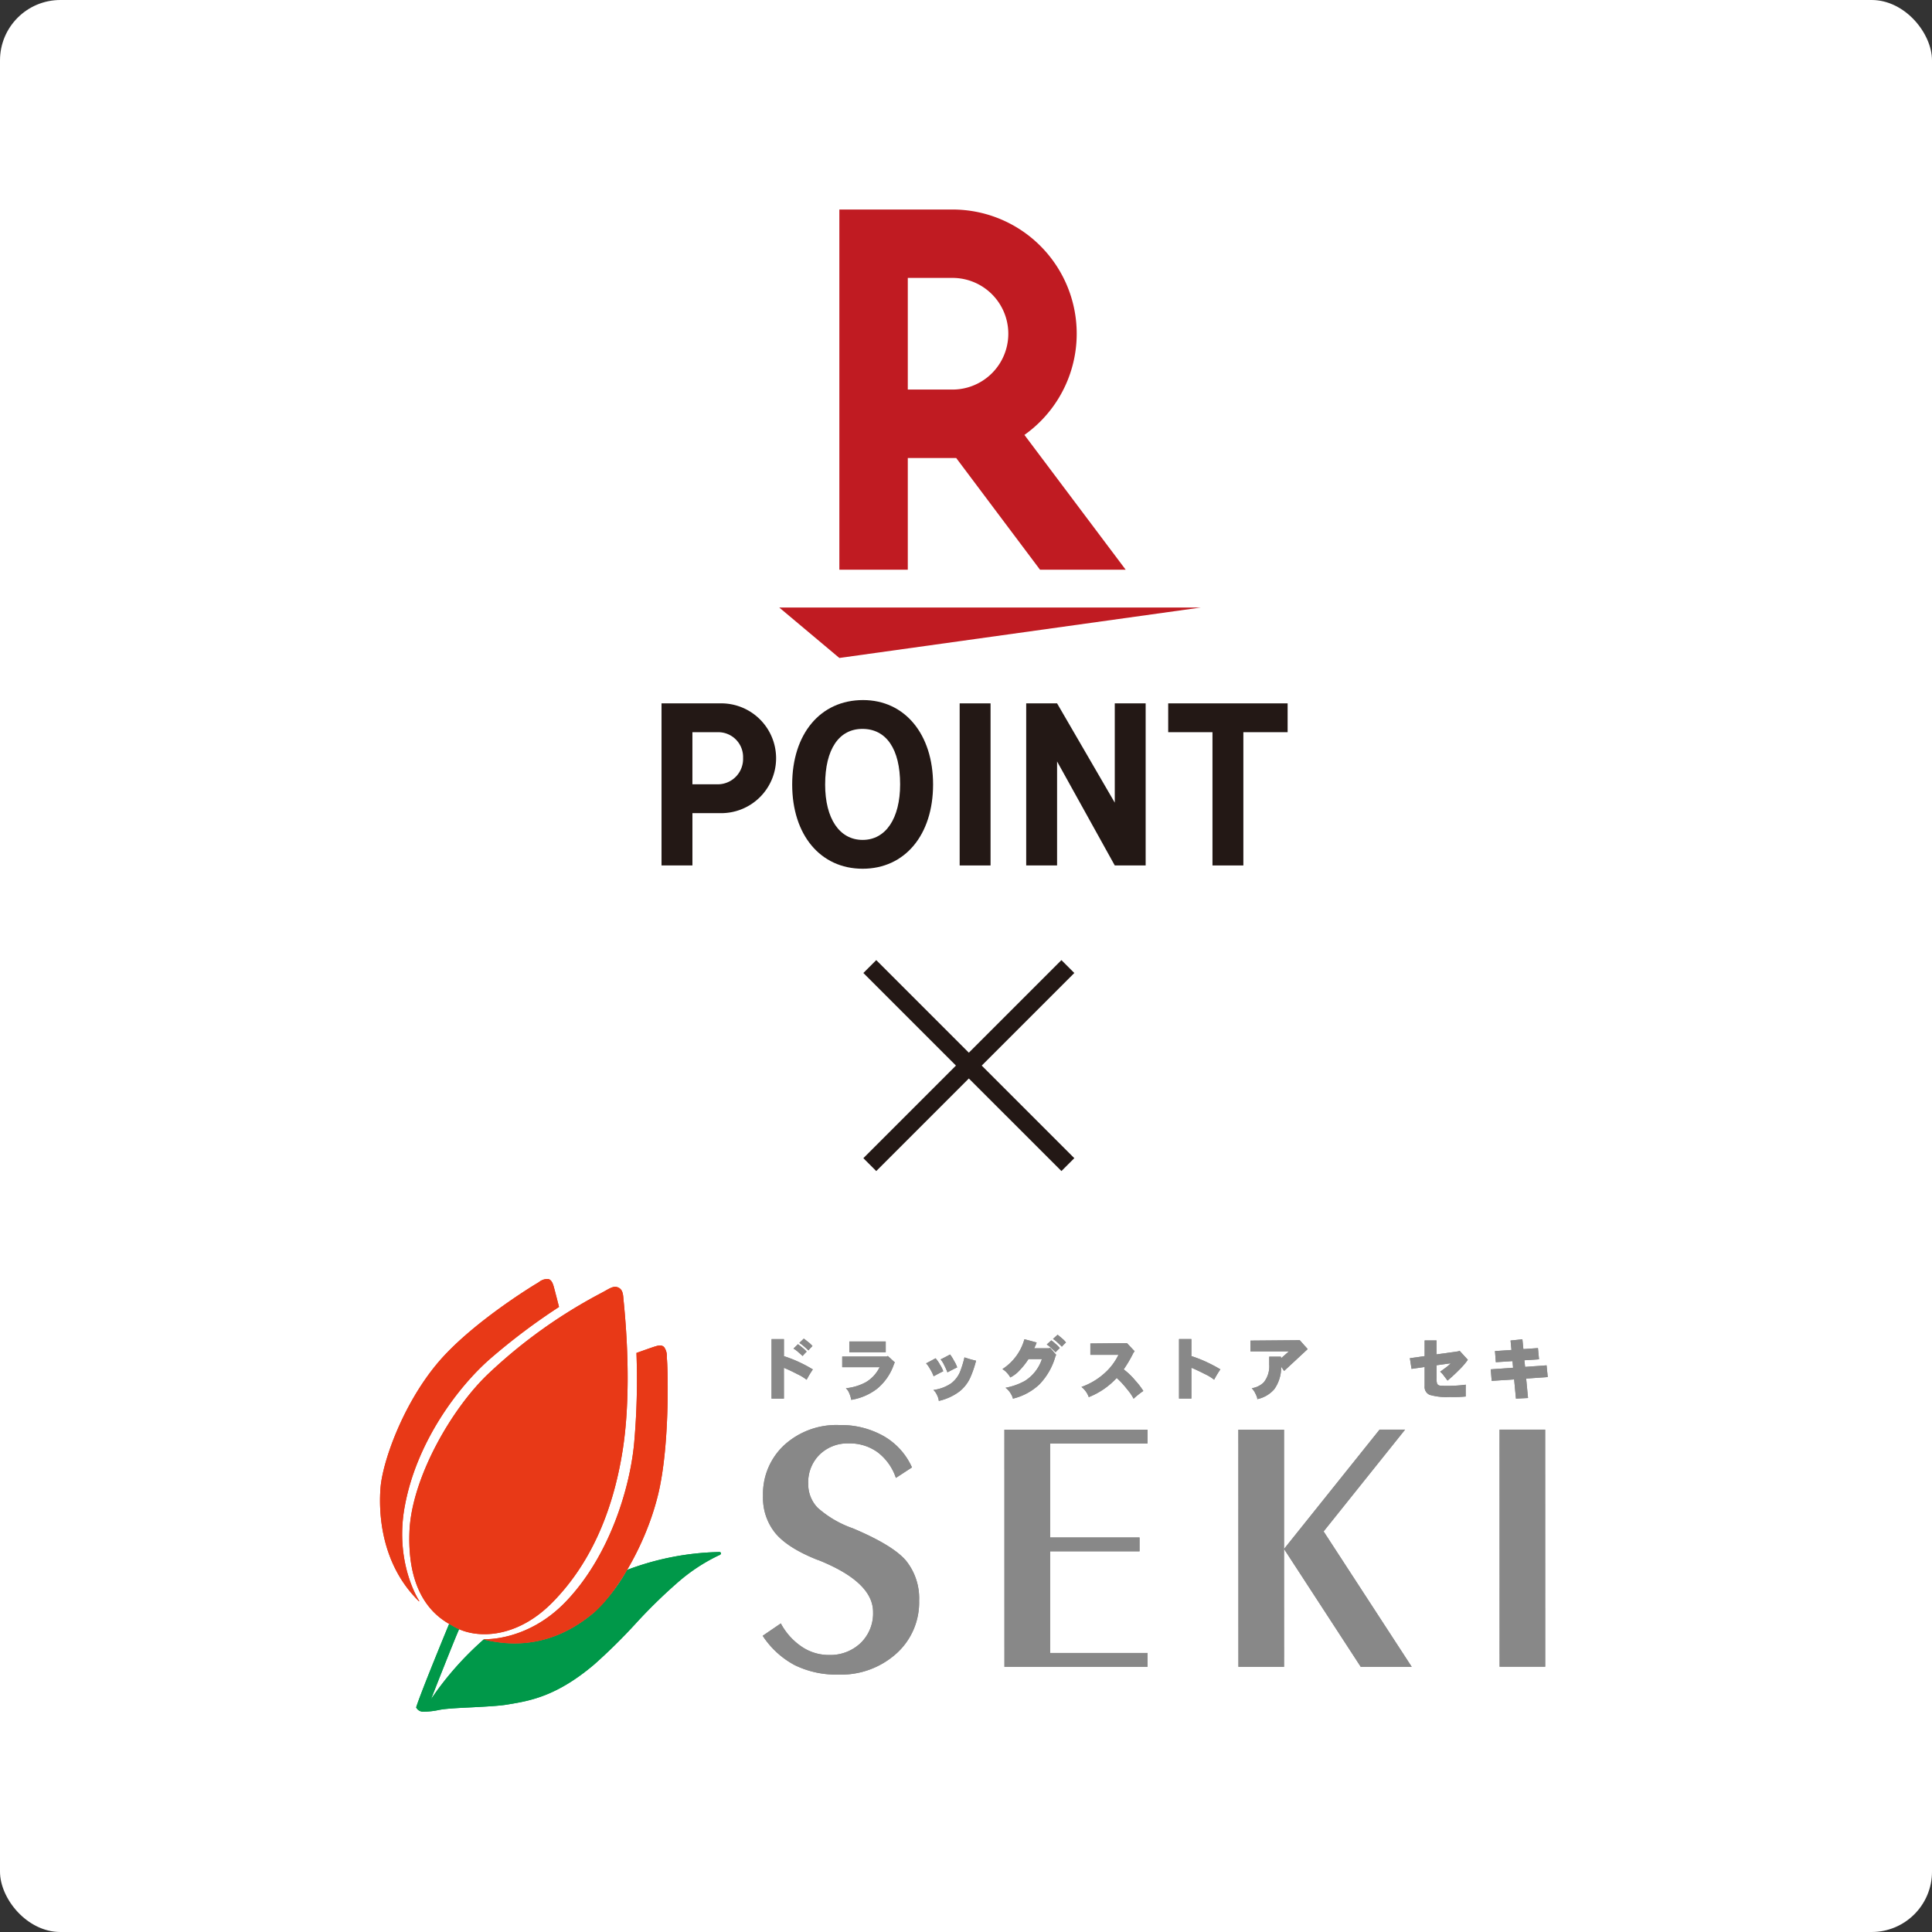 <svg xmlns="http://www.w3.org/2000/svg" width="320" height="320" viewBox="0 0 320 320"><rect x="0" y="0" width="320" height="320" fill="#333333" stroke="none"/><defs><style>.a{fill:#fff;}.b{fill:#009849;}.c{fill:#e83917;}.d{fill:#888;}.e{fill:#231815;}.f{fill:#c01b22;}</style></defs><g transform="translate(-561.691 -865.154)"><g transform="translate(0.483)"><rect class="a" width="320" height="320" rx="10" transform="translate(561.208 865.154)"/></g><g transform="translate(25.589 20)"><rect class="a" width="231.303" height="99.898" rx="0.887" transform="translate(580.103 1042.879)"/><path class="b" d="M655.5,1102.381c-.04-.181-.264-.169-.423-.157h-.089a45.5,45.5,0,0,0-15.014,2.955,29.665,29.665,0,0,1-5.39,6.991c-5.461,4.652-11.615,6.185-18.3,4.559a.036.036,0,0,1-.023-.042c0-.017.006-.028.018-.028h-.009a51.678,51.678,0,0,0-8.78,9.94c.662-1.691,3.9-9.923,4.652-11.6a9.284,9.284,0,0,1-.962-.484l-.284-.163c-.122-.064-.251-.14-.4-.233-.269.647-4.629,11.193-5.462,13.822a.03.03,0,0,0,0,.024,1.3,1.3,0,0,0,1.027.693,12.139,12.139,0,0,0,2.78-.291l.335-.058c1.013-.164,2.981-.269,5.065-.368,2.209-.116,4.493-.233,5.735-.437l.315-.052c3.573-.589,8.017-1.329,14.265-6.64a94.177,94.177,0,0,0,6.772-6.676,85.868,85.868,0,0,1,6.872-6.745,29.746,29.746,0,0,1,6.947-4.617l.054-.024c.13-.052.345-.128.295-.367"/><path class="c" d="M627.5,1110.665c6.151-6.191,10.114-14.778,11.77-25.529,1.007-6.541,1.054-15.245.125-24.5l-.037-.408c-.064-.845-.172-1.525-.878-1.83-.64-.28-1.209.041-2,.483l-.309.175-.771.414a84.038,84.038,0,0,0-18.231,13.054c-6.132,5.7-12.944,17.425-13.253,26.426-.4,11.275,5.154,14.377,6.977,15.4l.284.163c3.785,2.25,10.509,2.006,16.319-3.848"/><path class="c" d="M603.113,1094.826c1.889-10.727,8.858-20,14.26-24.69a104.381,104.381,0,0,1,11.293-8.494.033.033,0,0,0,.019-.041c-.006-.029-.692-2.734-.824-3.189l-.027-.1c-.136-.472-.347-1.2-.954-1.318a2.242,2.242,0,0,0-1.528.531l-.5.3c-.1.061-10.779,6.486-16.376,13.222-5.806,6.99-9.005,16.35-9.342,20.481-.287,3.512-.239,12.382,6.352,18.842a.041.041,0,0,0,.049,0,.045.045,0,0,0,.006-.047c-.039-.064-4.079-6.192-2.432-15.5"/><path class="c" d="M646.592,1070.573l-.044-.606a2.557,2.557,0,0,0-.427-1.662c-.426-.484-1.1-.262-1.552-.122l-.1.029c-.419.128-2.905,1.014-2.932,1.026s-.021.017-.017.035a119.675,119.675,0,0,1-.371,14.785c-.662,7.41-4.027,18.766-11.329,26.38-6.331,6.6-13.458,6.215-13.529,6.215a.033.033,0,0,0-.034.034.036.036,0,0,0,.023.042c6.687,1.626,12.841.093,18.3-4.559,3.012-2.572,8.259-10.281,10.5-19.373,2-8.121,1.631-20.807,1.509-22.224"/><path class="b" d="M655.5,1102.381c-.04-.181-.264-.169-.423-.157h-.089a45.5,45.5,0,0,0-15.014,2.955,29.665,29.665,0,0,1-5.39,6.991c-5.461,4.652-11.615,6.185-18.3,4.559a.036.036,0,0,1-.023-.042c0-.017.006-.028.018-.028h-.009a51.678,51.678,0,0,0-8.78,9.94c.662-1.691,3.9-9.923,4.652-11.6a9.284,9.284,0,0,1-.962-.484l-.284-.163c-.122-.064-.251-.14-.4-.233-.269.647-4.629,11.193-5.462,13.822a.03.03,0,0,0,0,.024,1.3,1.3,0,0,0,1.027.693,12.139,12.139,0,0,0,2.78-.291l.335-.058c1.013-.164,2.981-.269,5.065-.368,2.209-.116,4.493-.233,5.735-.437l.315-.052c3.573-.589,8.017-1.329,14.265-6.64a94.177,94.177,0,0,0,6.772-6.676,85.868,85.868,0,0,1,6.872-6.745,29.746,29.746,0,0,1,6.947-4.617l.054-.024c.13-.052.345-.128.295-.367"/><path class="c" d="M627.5,1110.665c6.151-6.191,10.114-14.778,11.77-25.529,1.007-6.541,1.054-15.245.125-24.5l-.037-.408c-.064-.845-.172-1.525-.878-1.83-.64-.28-1.209.041-2,.483l-.309.175-.771.414a84.038,84.038,0,0,0-18.231,13.054c-6.132,5.7-12.944,17.425-13.253,26.426-.4,11.275,5.154,14.377,6.977,15.4l.284.163c3.785,2.25,10.509,2.006,16.319-3.848"/><path class="c" d="M603.113,1094.826c1.889-10.727,8.858-20,14.26-24.69a104.381,104.381,0,0,1,11.293-8.494.033.033,0,0,0,.019-.041c-.006-.029-.692-2.734-.824-3.189l-.027-.1c-.136-.472-.347-1.2-.954-1.318a2.242,2.242,0,0,0-1.528.531l-.5.3c-.1.061-10.779,6.486-16.376,13.222-5.806,6.99-9.005,16.35-9.342,20.481-.287,3.512-.239,12.382,6.352,18.842a.041.041,0,0,0,.049,0,.045.045,0,0,0,.006-.047c-.039-.064-4.079-6.192-2.432-15.5"/><path class="c" d="M646.592,1070.573l-.044-.606a2.557,2.557,0,0,0-.427-1.662c-.426-.484-1.1-.262-1.552-.122l-.1.029c-.419.128-2.905,1.014-2.932,1.026s-.021.017-.017.035a119.675,119.675,0,0,1-.371,14.785c-.662,7.41-4.027,18.766-11.329,26.38-6.331,6.6-13.458,6.215-13.529,6.215a.033.033,0,0,0-.034.034.036.036,0,0,0,.023.042c6.687,1.626,12.841.093,18.3-4.559,3.012-2.572,8.259-10.281,10.5-19.373,2-8.121,1.631-20.807,1.509-22.224"/><path class="d" d="M792.029,1081.944l-7.556,0,.009,39.276h7.555l-.008-39.279"/><path class="d" d="M726.172,1084.25v-2.294l-23.71,0,.006,39.276h23.709l0-2.291H710.037l0-16.839,14.81,0v-2.294l-14.81,0,0-15.56h16.14"/><path class="d" d="M741.215,1081.956l.009,39.274h7.558l-.006-19.519,0-19.758-7.558,0"/><path class="d" d="M755.332,1098.807l13.493-16.86H764.6l-15.822,19.763,12.706,19.519h8.442l-14.592-22.422"/><path class="d" d="M665.433,1114.041a10.658,10.658,0,0,0,3.432,3.836,7.96,7.96,0,0,0,4.5,1.393,7.284,7.284,0,0,0,5.3-1.994,6.828,6.828,0,0,0,2.046-5.118q0-4.984-9.119-8.628a.762.762,0,0,0-.121-.029q-4.879-1.942-6.932-4.393a9.272,9.272,0,0,1-2.056-6.186,11.012,11.012,0,0,1,3.531-8.433,12.812,12.812,0,0,1,9.118-3.3,14.342,14.342,0,0,1,7.351,1.837,11.258,11.258,0,0,1,4.669,5.177l-2.664,1.74a8.813,8.813,0,0,0-3.014-4.241,7.826,7.826,0,0,0-4.774-1.475,6.625,6.625,0,0,0-4.845,1.854,6.424,6.424,0,0,0-1.883,4.815,5.593,5.593,0,0,0,1.554,3.984,17.309,17.309,0,0,0,5.827,3.411q6.711,2.829,8.846,5.4a9.942,9.942,0,0,1,2.14,6.581,11.385,11.385,0,0,1-3.786,8.775,13.681,13.681,0,0,1-9.593,3.468,15.639,15.639,0,0,1-7.238-1.567,14.472,14.472,0,0,1-5.295-4.857l3.009-2.052"/><path class="d" d="M792.029,1081.944l-7.556,0,.009,39.276h7.555l-.008-39.279"/><path class="d" d="M726.172,1084.25v-2.294l-23.71,0,.006,39.276h23.709l0-2.291H710.037l0-16.839,14.81,0v-2.294l-14.81,0,0-15.56h16.14"/><path class="d" d="M741.215,1081.956l.009,39.274h7.558l-.006-19.519,0-19.758-7.558,0"/><path class="d" d="M755.332,1098.807l13.493-16.86H764.6l-15.822,19.763,12.706,19.519h8.442l-14.592-22.422"/><path class="d" d="M665.433,1114.041a10.658,10.658,0,0,0,3.432,3.836,7.96,7.96,0,0,0,4.5,1.393,7.284,7.284,0,0,0,5.3-1.994,6.828,6.828,0,0,0,2.046-5.118q0-4.984-9.119-8.628a.762.762,0,0,0-.121-.029q-4.879-1.942-6.932-4.393a9.272,9.272,0,0,1-2.056-6.186,11.012,11.012,0,0,1,3.531-8.433,12.812,12.812,0,0,1,9.118-3.3,14.342,14.342,0,0,1,7.351,1.837,11.258,11.258,0,0,1,4.669,5.177l-2.664,1.74a8.813,8.813,0,0,0-3.014-4.241,7.826,7.826,0,0,0-4.774-1.475,6.625,6.625,0,0,0-4.845,1.854,6.424,6.424,0,0,0-1.883,4.815,5.593,5.593,0,0,0,1.554,3.984,17.309,17.309,0,0,0,5.827,3.411q6.711,2.829,8.846,5.4a9.942,9.942,0,0,1,2.14,6.581,11.385,11.385,0,0,1-3.786,8.775,13.681,13.681,0,0,1-9.593,3.468,15.639,15.639,0,0,1-7.238-1.567,14.472,14.472,0,0,1-5.295-4.857l3.009-2.052"/><path class="d" d="M670.672,1068.1a9.58,9.58,0,0,0-.671.725c-.122-.122-.347-.329-.676-.615a5.643,5.643,0,0,0-.827-.624c.209-.2.457-.44.737-.714.119.076.358.263.723.557a4.5,4.5,0,0,1,.714.671m-.965.929a9.291,9.291,0,0,0-.67.723c-.117-.122-.345-.321-.677-.612a5.211,5.211,0,0,0-.828-.618c.21-.21.456-.446.738-.723.119.082.361.266.723.56A4.61,4.61,0,0,1,669.707,1069.028Zm-3.763,7.777h-2.05v-9.852h2.05v2.824a20.79,20.79,0,0,1,2.69,1.064,22.142,22.142,0,0,1,2.1,1.134,16.74,16.74,0,0,0-1.031,1.708,8.128,8.128,0,0,0-1.545-.935q-1.207-.63-2.218-1.044Z"/><path class="d" d="M676.773,1067.343h6.033v1.784h-6.033v-1.784m7.543,3.475a1.784,1.784,0,0,0-.151.3,8.967,8.967,0,0,1-2.81,4.072,9.5,9.5,0,0,1-4.262,1.822,4.716,4.716,0,0,0-.344-1.134,2.147,2.147,0,0,0-.542-.79,8.7,8.7,0,0,0,3.309-1,5.854,5.854,0,0,0,2.276-2.481H675.6v-1.772H683l.146-.094C683.538,1070.1,683.931,1070.457,684.316,1070.818Z"/><path class="d" d="M694.644,1071.64q-.5.219-1.612.819a11.907,11.907,0,0,0-.543-1.2,3.894,3.894,0,0,0-.592-.941c.476-.236,1-.507,1.569-.817a7.036,7.036,0,0,1,.664,1.064,4.844,4.844,0,0,1,.514,1.079m3.122-1.11a17.657,17.657,0,0,1-.968,2.824,6.226,6.226,0,0,1-1.776,2.265,9.017,9.017,0,0,1-3.421,1.565,2.819,2.819,0,0,0-.33-1.029,2.277,2.277,0,0,0-.571-.784,6.781,6.781,0,0,0,2.915-1.076,4.653,4.653,0,0,0,1.475-1.871,16.522,16.522,0,0,0,.758-2.449A17.215,17.215,0,0,0,697.766,1070.53Zm-5.434,1.746c-.178.075-.7.349-1.591.827a6.119,6.119,0,0,0-.589-1.2,4.557,4.557,0,0,0-.659-.942c.478-.242,1-.522,1.569-.837a5.654,5.654,0,0,1,.734,1.067A4.835,4.835,0,0,1,692.332,1072.276Z"/><path class="d" d="M712.662,1067.512a7.442,7.442,0,0,0-.683.694c-.117-.122-.339-.332-.661-.635a4.58,4.58,0,0,0-.809-.647c.222-.2.473-.426.761-.694.111.081.348.271.709.58a4.282,4.282,0,0,1,.683.7m-1.027.933a7.281,7.281,0,0,0-.694.691c-.113-.122-.332-.332-.656-.638a5.565,5.565,0,0,0-.807-.653c.215-.2.475-.426.758-.679a6.086,6.086,0,0,1,.7.574A4.087,4.087,0,0,1,711.635,1068.445Zm-.592,1.122a1.1,1.1,0,0,0-.137.263,10.837,10.837,0,0,1-2.693,4.67,9.674,9.674,0,0,1-4.338,2.314,2.634,2.634,0,0,0-.341-.8,3.089,3.089,0,0,0-.888-1,10.465,10.465,0,0,0,3.182-1.125,6.763,6.763,0,0,0,2.846-3.626H706.45a11.872,11.872,0,0,1-1.461,1.851,5.289,5.289,0,0,1-1.548,1.189,3.6,3.6,0,0,0-.5-.7,3.261,3.261,0,0,0-.808-.682,8.651,8.651,0,0,0,3.644-4.944c.577.146,1.254.326,2.026.542a7.616,7.616,0,0,1-.411.956h2.46a1.477,1.477,0,0,1,.184-.079Z"/><path class="d" d="M724.033,1068.964a1.8,1.8,0,0,0-.228.315,21.292,21.292,0,0,1-1.583,2.687,11.287,11.287,0,0,1,1.935,1.863,11.861,11.861,0,0,1,1.315,1.711,14.316,14.316,0,0,0-1.612,1.283,7.756,7.756,0,0,0-1.064-1.551,14.4,14.4,0,0,0-1.734-1.886,12.557,12.557,0,0,1-4.624,3.174,3.729,3.729,0,0,0-1.212-1.687,11.311,11.311,0,0,0,3.838-2.288,9.666,9.666,0,0,0,2.289-3.032H716.7v-1.877l6.057-.059,1.272,1.347"/><path class="d" d="M733.435,1076.8h-2.051v-9.856h2.051v2.822a21.144,21.144,0,0,1,2.688,1.067,22.782,22.782,0,0,1,2.111,1.131,16.879,16.879,0,0,0-1.035,1.714,7.615,7.615,0,0,0-1.542-.939c-.808-.417-1.548-.763-2.222-1.044v5.1"/><path class="d" d="M748.3,1071.5a6.218,6.218,0,0,1-1.137,3.751,5.09,5.09,0,0,1-2.825,1.645c.047-.1-.04-.385-.259-.84a3.35,3.35,0,0,0-.65-.973,3.514,3.514,0,0,0,1.988-.963,4.262,4.262,0,0,0,.909-2.973v-1.283h1.933l.041.252,1.291-1.134h-6.375V1067.2l8.165-.07c.437.495.877.985,1.314,1.474l-3.9,3.621c-.114-.152-.276-.4-.492-.726"/><path class="d" d="M779.229,1070.369a12.136,12.136,0,0,1-1.469,1.7c-.527.537-1.155,1.12-1.9,1.755-.2-.28-.385-.516-.545-.714a3.9,3.9,0,0,0-.676-.761c.314-.224.594-.428.836-.609a5.518,5.518,0,0,0,.907-.781l-2.341.323v2.169a2.51,2.51,0,0,0,.1.9.618.618,0,0,0,.534.306,13.164,13.164,0,0,0,1.317.035,22.157,22.157,0,0,0,2.889-.192c-.015.093-.018.74-.012,1.958a19.078,19.078,0,0,1-2.621.082,9.952,9.952,0,0,1-3.36-.361,1.417,1.417,0,0,1-.822-1.441v-3.165l-2.166.309-.28-1.769,2.446-.341v-2.6h1.97v2.312l3.62-.507.193-.1,1.37,1.5"/><path class="d" d="M792.457,1073.237l-3.574.254.307,3.218-2,.1-.3-3.186-3.716.25-.157-1.915,3.7-.262-.1-1.1-2.758.181-.143-1.848,2.731-.18-.149-1.563,1.961-.2.161,1.621,2.416-.166.178,1.854-2.429.16.12,1.1,3.558-.257.193,1.93"/><path class="d" d="M670.672,1068.1a9.58,9.58,0,0,0-.671.725c-.122-.122-.347-.329-.676-.615a5.643,5.643,0,0,0-.827-.624c.209-.2.457-.44.737-.714.119.076.358.263.723.557a4.5,4.5,0,0,1,.714.671m-.965.929a9.291,9.291,0,0,0-.67.723c-.117-.122-.345-.321-.677-.612a5.211,5.211,0,0,0-.828-.618c.21-.21.456-.446.738-.723.119.082.361.266.723.56A4.61,4.61,0,0,1,669.707,1069.028Zm-3.763,7.777h-2.05v-9.852h2.05v2.824a20.79,20.79,0,0,1,2.69,1.064,22.142,22.142,0,0,1,2.1,1.134,16.74,16.74,0,0,0-1.031,1.708,8.128,8.128,0,0,0-1.545-.935q-1.207-.63-2.218-1.044Z"/><path class="d" d="M676.773,1067.343h6.033v1.784h-6.033v-1.784m7.543,3.475a1.784,1.784,0,0,0-.151.3,8.967,8.967,0,0,1-2.81,4.072,9.5,9.5,0,0,1-4.262,1.822,4.716,4.716,0,0,0-.344-1.134,2.147,2.147,0,0,0-.542-.79,8.7,8.7,0,0,0,3.309-1,5.854,5.854,0,0,0,2.276-2.481H675.6v-1.772H683l.146-.094C683.538,1070.1,683.931,1070.457,684.316,1070.818Z"/><path class="d" d="M694.644,1071.64q-.5.219-1.612.819a11.907,11.907,0,0,0-.543-1.2,3.894,3.894,0,0,0-.592-.941c.476-.236,1-.507,1.569-.817a7.036,7.036,0,0,1,.664,1.064,4.844,4.844,0,0,1,.514,1.079m3.122-1.11a17.657,17.657,0,0,1-.968,2.824,6.226,6.226,0,0,1-1.776,2.265,9.017,9.017,0,0,1-3.421,1.565,2.819,2.819,0,0,0-.33-1.029,2.277,2.277,0,0,0-.571-.784,6.781,6.781,0,0,0,2.915-1.076,4.653,4.653,0,0,0,1.475-1.871,16.522,16.522,0,0,0,.758-2.449A17.215,17.215,0,0,0,697.766,1070.53Zm-5.434,1.746c-.178.075-.7.349-1.591.827a6.119,6.119,0,0,0-.589-1.2,4.557,4.557,0,0,0-.659-.942c.478-.242,1-.522,1.569-.837a5.654,5.654,0,0,1,.734,1.067A4.835,4.835,0,0,1,692.332,1072.276Z"/><path class="d" d="M712.662,1067.512a7.442,7.442,0,0,0-.683.694c-.117-.122-.339-.332-.661-.635a4.58,4.58,0,0,0-.809-.647c.222-.2.473-.426.761-.694.111.081.348.271.709.58a4.282,4.282,0,0,1,.683.7m-1.027.933a7.281,7.281,0,0,0-.694.691c-.113-.122-.332-.332-.656-.638a5.565,5.565,0,0,0-.807-.653c.215-.2.475-.426.758-.679a6.086,6.086,0,0,1,.7.574A4.087,4.087,0,0,1,711.635,1068.445Zm-.592,1.122a1.1,1.1,0,0,0-.137.263,10.837,10.837,0,0,1-2.693,4.67,9.674,9.674,0,0,1-4.338,2.314,2.634,2.634,0,0,0-.341-.8,3.089,3.089,0,0,0-.888-1,10.465,10.465,0,0,0,3.182-1.125,6.763,6.763,0,0,0,2.846-3.626H706.45a11.872,11.872,0,0,1-1.461,1.851,5.289,5.289,0,0,1-1.548,1.189,3.6,3.6,0,0,0-.5-.7,3.261,3.261,0,0,0-.808-.682,8.651,8.651,0,0,0,3.644-4.944c.577.146,1.254.326,2.026.542a7.616,7.616,0,0,1-.411.956h2.46a1.477,1.477,0,0,1,.184-.079Z"/><path class="d" d="M724.033,1068.964a1.8,1.8,0,0,0-.228.315,21.292,21.292,0,0,1-1.583,2.687,11.287,11.287,0,0,1,1.935,1.863,11.861,11.861,0,0,1,1.315,1.711,14.316,14.316,0,0,0-1.612,1.283,7.756,7.756,0,0,0-1.064-1.551,14.4,14.4,0,0,0-1.734-1.886,12.557,12.557,0,0,1-4.624,3.174,3.729,3.729,0,0,0-1.212-1.687,11.311,11.311,0,0,0,3.838-2.288,9.666,9.666,0,0,0,2.289-3.032H716.7v-1.877l6.057-.059,1.272,1.347"/><path class="d" d="M733.435,1076.8h-2.051v-9.856h2.051v2.822a21.144,21.144,0,0,1,2.688,1.067,22.782,22.782,0,0,1,2.111,1.131,16.879,16.879,0,0,0-1.035,1.714,7.615,7.615,0,0,0-1.542-.939c-.808-.417-1.548-.763-2.222-1.044v5.1"/><path class="d" d="M748.3,1071.5a6.218,6.218,0,0,1-1.137,3.751,5.09,5.09,0,0,1-2.825,1.645c.047-.1-.04-.385-.259-.84a3.35,3.35,0,0,0-.65-.973,3.514,3.514,0,0,0,1.988-.963,4.262,4.262,0,0,0,.909-2.973v-1.283h1.933l.041.252,1.291-1.134h-6.375V1067.2l8.165-.07c.437.495.877.985,1.314,1.474l-3.9,3.621c-.114-.152-.276-.4-.492-.726"/><path class="d" d="M779.229,1070.369a12.136,12.136,0,0,1-1.469,1.7c-.527.537-1.155,1.12-1.9,1.755-.2-.28-.385-.516-.545-.714a3.9,3.9,0,0,0-.676-.761c.314-.224.594-.428.836-.609a5.518,5.518,0,0,0,.907-.781l-2.341.323v2.169a2.51,2.51,0,0,0,.1.9.618.618,0,0,0,.534.306,13.164,13.164,0,0,0,1.317.035,22.157,22.157,0,0,0,2.889-.192c-.015.093-.018.74-.012,1.958a19.078,19.078,0,0,1-2.621.082,9.952,9.952,0,0,1-3.36-.361,1.417,1.417,0,0,1-.822-1.441v-3.165l-2.166.309-.28-1.769,2.446-.341v-2.6h1.97v2.312l3.62-.507.193-.1,1.37,1.5"/><path class="d" d="M792.457,1073.237l-3.574.254.307,3.218-2,.1-.3-3.186-3.716.25-.157-1.915,3.7-.262-.1-1.1-2.758.181-.143-1.848,2.731-.18-.149-1.563,1.961-.2.161,1.621,2.416-.166.178,1.854-2.429.16.12,1.1,3.558-.257.193,1.93"/></g><g transform="translate(22.662 20)"><path class="a" d="M644.4,1001.975a13.378,13.378,0,0,1-13.374-13.383V879.763A13.38,13.38,0,0,1,644.4,866.385H753.246a13.373,13.373,0,0,1,13.372,13.378V988.592a13.371,13.371,0,0,1-13.372,13.383Z"/><path class="e" d="M744.969,966.428V988.5h-5.116V966.428H732.52v-4.775H752.3v4.775Z"/><path class="e" d="M714.115,961.653,723.67,978.1V961.653h5.115V988.5H723.67l-9.555-17.227V988.5H709V961.653Z"/><path class="e" d="M703.095,988.5h-5.116V961.653h5.116Z"/><path class="e" d="M693.576,975.091c0,8.358-4.673,13.953-11.667,13.953s-11.669-5.6-11.669-13.953c0-8.392,4.672-13.984,11.736-13.984C688.9,961.107,693.576,966.769,693.576,975.091Zm-17.878,0c0,5.663,2.389,9.179,6.211,9.179s6.209-3.549,6.209-9.212c0-5.832-2.287-9.177-6.244-9.177C677.986,965.881,675.7,969.258,675.7,975.091Z"/><path class="e" d="M658.317,961.653a9.093,9.093,0,1,1,0,18.183h-4.6V988.5h-5.119V961.653Zm-.338,13.406a4.2,4.2,0,0,0,4.127-4.367,4.113,4.113,0,0,0-4.127-4.264h-4.265v8.631Z"/><path class="f" d="M678.053,954.134l-9.954-8.352h69.8Z"/><path class="f" d="M689.389,939.517v-18.5h8.018l13.881,18.5h14.191l-16.773-22.326a20.565,20.565,0,0,0-11.919-37.334H678.053v59.66Zm0-48.333h7.4a9.247,9.247,0,1,1,0,18.494h-7.4Z"/></g><g transform="translate(23.338 20)"><path class="e" d="M714.16,1004.178l2.134,2.135-15.336,15.336,15.336,15.335-2.134,2.135-15.337-15.335-15.336,15.335-2.134-2.135,15.336-15.335-15.336-15.336,2.134-2.135,15.336,15.336Z"/></g></g></svg>